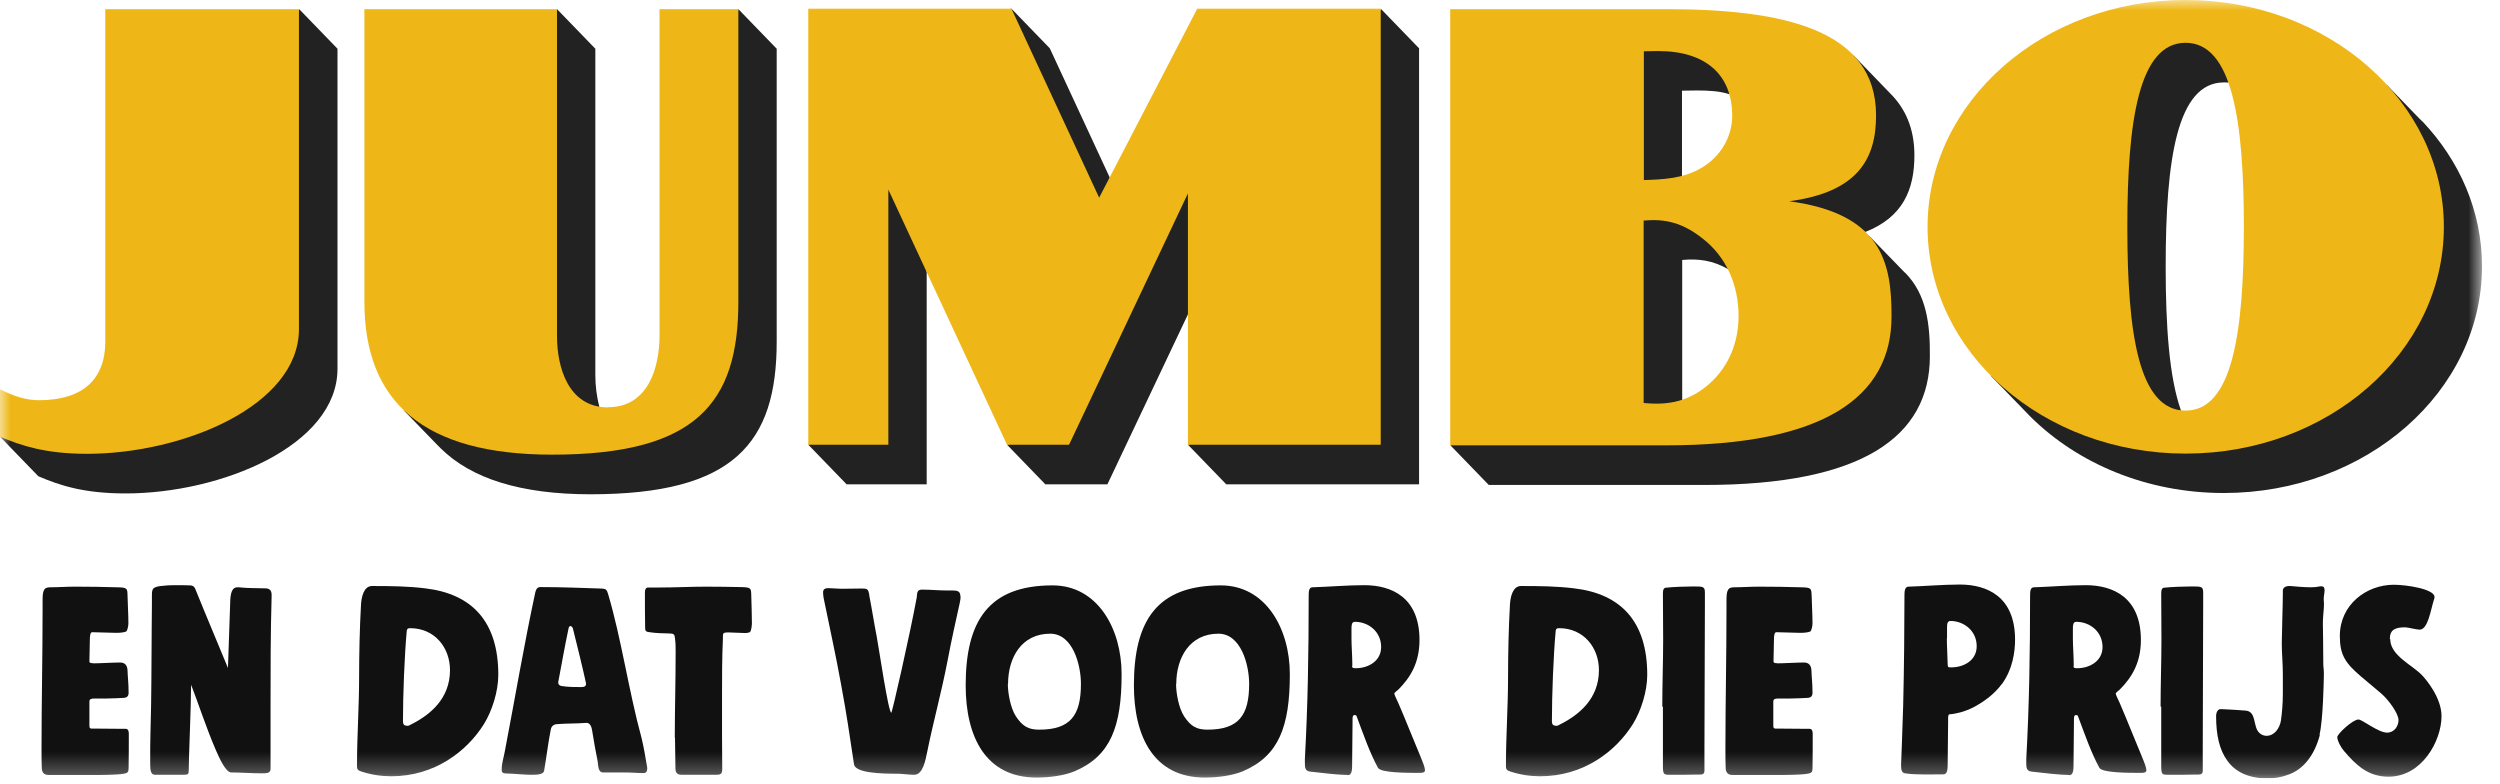 <svg viewBox="0 0 118 37" fill="none" xmlns="http://www.w3.org/2000/svg">
<g clip-path="url(#clip0_460_2197)">
<mask id="mask0_460_2197" style="mask-type:luminance" maskUnits="userSpaceOnUse" x="0" y="0" width="118" height="37">
<path d="M117.16 0H0V36.73H117.16V0Z" fill="white"></path>
</mask>
<g mask="url(#mask0_460_2197)">
<path d="M14.12 0.43L14.07 0.58V15.53C14.07 17.17 12.9 18.68 10.78 19.79C8.9 20.77 6.42 21.36 4.12 21.36C2.11 21.36 0.97 20.95 0.05 20.57L0 20.61L1.81 22.48C2.84 22.92 3.97 23.29 5.93 23.29C10.42 23.29 15.93 21.04 15.93 17.4V2.3L14.12 0.43Z" fill="#222222"></path>
<path d="M28.21 19.23L28.29 19.19C28.16 18.71 28.1 18.19 28.1 17.71V2.3L26.29 0.43L26.24 0.64V15.84C26.24 17.34 26.77 18.94 28.21 19.23Z" fill="#222222"></path>
<path d="M34.85 0.43L34.8 0.64V14.25C34.8 19.4 32.35 21.41 26.06 21.41C23.09 21.41 20.85 20.8 19.39 19.59C19.34 19.55 19.3 19.51 19.25 19.47L19.04 19.35L20.64 21C20.64 21 20.68 21.04 20.7 21.06L20.81 21.17C22.25 22.59 24.58 23.33 27.87 23.33C34.65 23.33 36.66 20.91 36.66 16.12V2.3L34.85 0.43Z" fill="#222222"></path>
<path d="M65.17 0.41L65.11 0.62V20.93L56.24 20.94L56.07 20.99L57.88 22.86H66.98V2.28L65.17 0.41Z" fill="#222222"></path>
<path d="M52.35 8.54L52.38 8.38L49.55 2.28L47.74 0.41H47.7V0.46L51.88 9.46L52.35 8.54Z" fill="#222222"></path>
<path d="M41.98 8.93L41.91 8.88L41.88 8.95V20.94H38.27L38.15 20.99L39.96 22.86H43.74V12.85L43.73 12.69L41.98 8.93Z" fill="#222222"></path>
<path d="M56.12 14.67V9.13L56.08 9.08L56.02 9.11L50.43 20.94H47.71L47.53 20.99L49.34 22.86H52.27L56.07 14.84L56.12 14.67Z" fill="#222222"></path>
<path d="M87.39 2.56C88.01 3.27 88.49 4.38 88.49 5.45C88.49 7.05 88.03 8.96 84.44 9.45L84.34 9.51L84.44 9.56C85.98 9.76 87.12 10.2 87.89 10.88L88.04 10.95C89.82 10.25 90.36 8.95 90.36 7.33C90.36 6.06 89.93 5.1 89.18 4.37L87.54 2.67L87.4 2.57L87.39 2.56Z" fill="#222222"></path>
<path d="M77.53 19.06H77.58C77.8 19.09 78 19.1 78.2 19.1C78.61 19.1 78.99 19.05 79.35 18.94L79.4 18.87V12.27C80.17 12.2 80.84 12.29 81.56 12.7L81.65 12.76C81.36 12.16 80.95 11.64 80.43 11.23C79.65 10.61 78.91 10.33 78.04 10.33C77.89 10.33 77.74 10.33 77.58 10.35H77.53V19.07V19.06Z" fill="#222222"></path>
<path d="M78.32 2.34C78.19 2.34 77.71 2.36 77.58 2.36H77.53V8.55H77.59C78.18 8.53 78.78 8.51 79.36 8.36L79.39 8.3V4.28C79.39 4.28 79.81 4.27 80.08 4.27C80.66 4.27 81.19 4.3 81.63 4.45L81.65 4.31C81.23 3.02 80.1 2.34 78.33 2.34" fill="#222222"></path>
<path d="M89.92 12.88L88.24 11.15L88.13 11.11C88.25 11.24 88.36 11.37 88.46 11.52C89.15 12.53 89.231 13.82 89.231 14.95C89.231 18.95 85.66 20.97 78.64 20.97H68.64L68.46 21.02L70.27 22.89H80.45C87.9 22.89 91.09 20.61 91.09 16.81C91.1 15.31 90.94 13.9 89.92 12.87" fill="#222222"></path>
<path d="M114.33 5.73L114.26 5.66C114.26 5.66 114.19 5.59 114.15 5.55L112.64 3.99L112.7 4.14C114.32 5.95 115.28 8.23 115.28 10.71C115.28 16.58 109.84 21.36 103.15 21.36C99.57 21.36 96.34 19.99 94.12 17.81C94.02 17.76 93.95 17.72 93.95 17.72L95.84 19.67C98.07 21.88 101.33 23.27 104.96 23.27C111.69 23.27 117.15 18.48 117.15 12.57C117.15 9.96 116.09 7.58 114.33 5.72" fill="#222222"></path>
<path d="M103.16 1.97C100.69 1.97 100.36 6.39 100.36 10.71C100.36 15.03 100.67 19.13 102.91 19.42L102.94 19.37C102.39 17.82 102.22 15.43 102.22 12.58C102.22 7.51 102.76 3.89 104.97 3.89C105.04 3.89 105.11 3.89 105.18 3.9L105.2 3.82C104.74 2.56 104.07 1.96 103.15 1.96" fill="#222222"></path>
<path d="M0 18.37C0.6 18.68 1.2 18.89 1.83 18.89C3.92 18.89 4.97 17.9 4.97 16.11V0.43H14.11V15.53C14.11 19.17 8.6 21.42 4.11 21.42C2.15 21.42 1.02 21.04 -0.01 20.61V18.38L0 18.37Z" fill="#EEB717"></path>
<path d="M38.15 20.99V0.41H47.74L51.88 9.33L56.51 0.41H65.17V20.99H56.07V9.13L50.46 20.99H47.53L41.93 8.95V20.99H38.15Z" fill="#EEB717"></path>
<path d="M68.45 21.03V0.43H78.6C84.15 0.43 88.55 1.38 88.55 5.45C88.55 7.52 87.67 9.07 84.45 9.5C88.8 10.08 89.29 12.38 89.28 14.94C89.28 18.74 86.09 21.02 78.64 21.02H68.46L68.45 21.03ZM77.58 19.02C78.75 19.14 79.77 18.95 80.74 18.06C81.58 17.29 82.06 16.18 82.06 14.92C82.06 13.41 81.45 12.11 80.39 11.28C79.42 10.5 78.58 10.32 77.58 10.41V19.02ZM77.58 8.5C78.5 8.47 79.44 8.43 80.28 7.94C81.2 7.42 81.76 6.46 81.76 5.47C81.76 3.55 80.54 2.41 78.27 2.41C78.01 2.41 77.59 2.42 77.59 2.42V8.5H77.58Z" fill="#EEB717"></path>
<path d="M90.981 10.71C90.981 4.8 96.43 0 103.16 0C109.89 0 115.35 4.8 115.35 10.71C115.35 16.62 109.9 21.41 103.16 21.41C96.421 21.41 90.981 16.62 90.981 10.71ZM103.16 19.38C105.35 19.38 105.91 15.76 105.91 10.71C105.91 5.66 105.35 2.02 103.16 2.02C100.97 2.02 100.41 5.64 100.41 10.71C100.41 15.77 100.95 19.38 103.16 19.38Z" fill="#EEB717"></path>
<path d="M28.71 19.23C26.82 19.23 26.29 17.34 26.29 15.85V0.43H17.2V14.25C17.2 18.99 20.01 21.46 26.06 21.46C32.84 21.46 34.85 19.04 34.85 14.25V0.43H31.13V15.83C31.13 17.32 30.61 19.22 28.7 19.22" fill="#EEB717"></path>
<path d="M4.4 31.31C4.7 31.31 5.36 31.27 5.67 31.27C5.9 31.27 6.01 31.41 6.02 31.65C6.03 31.99 6.07 32.25 6.07 32.7C6.07 32.85 6 32.93 5.84 32.94C5.55 32.95 5.31 32.97 5.03 32.97H4.5C4.35 32.97 4.22 32.97 4.22 33.11V34.25C4.22 34.35 4.24 34.39 4.33 34.39H4.57C4.87 34.39 5.35 34.4 5.72 34.4H5.93C6.06 34.4 6.08 34.53 6.08 34.64C6.08 35.21 6.08 35.69 6.07 36.25C6.07 36.44 6.03 36.49 5.84 36.52C5.49 36.58 4.77 36.58 4.4 36.58H2.29C1.97 36.58 1.97 36.31 1.97 36.19C1.96 35.91 1.96 35.63 1.96 35.34C1.96 33.07 2.01 31.1 2.01 28.73V28.41C2.01 27.93 2.03 27.72 2.36 27.72C2.75 27.72 3.14 27.69 3.53 27.69C4.05 27.69 5.01 27.7 5.52 27.72C6.02 27.73 6.01 27.77 6.02 28.12C6.03 28.61 6.06 28.97 6.06 29.43C6.06 29.53 6.02 29.77 5.95 29.81C5.81 29.86 5.65 29.87 5.47 29.87C5.22 29.87 4.57 29.84 4.35 29.84C4.25 29.84 4.24 30.06 4.24 30.22C4.24 30.56 4.22 30.89 4.22 31.2C4.22 31.28 4.24 31.3 4.37 31.3" fill="#111111"></path>
<path d="M7.31 36.57C7.11 36.57 7.09 36.33 7.09 36.07V35.67C7.09 35.34 7.09 35.05 7.1 34.69C7.16 32.59 7.14 31.65 7.16 29.69C7.16 29.24 7.17 28.9 7.17 28.53V28.11C7.17 28.01 7.17 27.91 7.21 27.82C7.25 27.72 7.46 27.67 7.59 27.66C7.82 27.63 8.03 27.62 8.26 27.62C8.5 27.62 8.74 27.62 8.98 27.63C9.08 27.63 9.17 27.68 9.21 27.78C9.78 29.19 10.31 30.43 10.76 31.53C10.8 30.41 10.84 29.22 10.87 28.3C10.9 27.79 11.06 27.72 11.22 27.72C11.27 27.72 11.33 27.72 11.38 27.73C11.62 27.76 12.16 27.76 12.52 27.77C12.7 27.77 12.82 27.85 12.82 28.07V28.16C12.77 29.93 12.77 31.54 12.77 33.22V36.3C12.77 36.49 12.59 36.5 12.39 36.5H12.3C11.91 36.5 11.32 36.46 10.91 36.46C10.66 36.46 10.35 35.78 10.19 35.41C9.72 34.32 9.36 33.19 9.02 32.32C9 33.73 8.97 34.15 8.92 35.78C8.91 36.01 8.92 36.2 8.9 36.47C8.89 36.57 8.76 36.57 8.66 36.57H7.3H7.31Z" fill="#111111"></path>
<path d="M20.07 27.77C22.29 28.03 23.52 29.35 23.52 31.85C23.52 32.63 23.23 33.55 22.84 34.18C22.03 35.47 20.51 36.64 18.47 36.64C17.99 36.64 17.52 36.57 17.04 36.41C16.89 36.36 16.85 36.31 16.85 36.16C16.85 34.75 16.95 33.36 16.95 31.96C16.95 30.84 16.98 29.57 17.04 28.53C17.06 28.18 17.17 27.66 17.56 27.66C18.46 27.66 19.26 27.67 20.07 27.77ZM19.19 34.26C19.27 34.26 19.34 34.24 19.35 34.22C20.27 33.77 21.24 33 21.24 31.63C21.24 30.57 20.52 29.65 19.36 29.65C19.26 29.65 19.21 29.68 19.2 29.76C19.09 30.96 19.02 32.8 19.02 34.04C19.02 34.22 19.11 34.25 19.18 34.25" fill="#111111"></path>
<path d="M30.54 36.33C30.54 36.43 30.48 36.49 30.38 36.49C30.09 36.49 29.82 36.46 29.47 36.46H28.47C28.23 36.46 28.24 36.16 28.21 35.94C28.11 35.46 28.03 34.97 27.95 34.49C27.93 34.33 27.86 34.12 27.69 34.12H27.67C27.16 34.16 26.79 34.14 26.28 34.18C26.13 34.19 26.03 34.28 26 34.42C25.87 35.06 25.8 35.71 25.68 36.39C25.65 36.55 25.36 36.57 25.15 36.57H24.99C24.8 36.57 24.14 36.51 23.93 36.51C23.74 36.51 23.68 36.47 23.68 36.33C23.68 36.01 23.78 35.74 23.83 35.45C24.31 32.95 24.73 30.45 25.27 27.94C25.32 27.79 25.36 27.71 25.52 27.71H25.53C26.48 27.71 27.46 27.75 28.4 27.78C28.6 27.79 28.64 27.83 28.7 28.03C29.33 30.15 29.67 32.59 30.28 34.83C30.39 35.27 30.46 35.73 30.54 36.18C30.55 36.22 30.55 36.27 30.55 36.31M27.66 32.27C27.66 32.27 27.65 32.18 27.63 32.12C27.59 31.9 27.19 30.24 27.04 29.66C27.01 29.58 26.96 29.55 26.93 29.55C26.87 29.55 26.84 29.61 26.83 29.69C26.63 30.64 26.54 31.2 26.35 32.19V32.23C26.35 32.32 26.43 32.37 26.51 32.38C26.83 32.43 27.11 32.43 27.43 32.43C27.59 32.43 27.66 32.39 27.66 32.28" fill="#111111"></path>
<path d="M31.85 34.83C31.85 33.47 31.89 32.18 31.89 30.78C31.89 30.56 31.89 30.36 31.86 30.14C31.85 29.95 31.8 29.9 31.61 29.9C31.29 29.89 30.98 29.89 30.66 29.84C30.47 29.82 30.45 29.78 30.45 29.59C30.44 29.02 30.44 28.53 30.44 27.96C30.44 27.85 30.47 27.73 30.59 27.73H31.15C31.91 27.73 32.6 27.69 33.33 27.69C33.87 27.69 34.42 27.7 34.96 27.71C35.46 27.72 35.45 27.76 35.46 28.11C35.47 28.6 35.49 28.96 35.49 29.42C35.49 29.52 35.46 29.8 35.39 29.84C35.33 29.86 35.26 29.88 35.19 29.88C34.95 29.88 34.61 29.85 34.38 29.85C34.08 29.85 34.13 29.9 34.12 30.18C34.08 31.06 34.08 31.91 34.08 32.75V34.8C34.08 35.27 34.09 35.81 34.09 36.3C34.09 36.48 34.05 36.57 33.83 36.57H32.16C31.9 36.57 31.88 36.38 31.88 36.25V36.21C31.88 35.73 31.86 35.31 31.86 34.82" fill="#111111"></path>
<path d="M45.34 28.13C45.34 28.24 45.33 28.34 45.3 28.46C45.09 29.41 44.92 30.16 44.73 31.16C44.44 32.67 44.07 33.99 43.78 35.41C43.78 35.42 43.77 35.45 43.77 35.46C43.68 35.9 43.56 36.57 43.15 36.57C42.88 36.57 42.58 36.52 42.37 36.52C41.6 36.52 40.38 36.49 40.31 36.08C40.06 34.44 39.99 33.88 39.7 32.31C39.44 30.86 39.12 29.45 38.93 28.49C38.89 28.31 38.85 28.14 38.85 27.96C38.85 27.81 38.94 27.76 39.1 27.76C39.26 27.76 39.53 27.79 39.71 27.79C39.98 27.79 40.25 27.78 40.56 27.78H40.71C40.96 27.78 40.98 27.83 41.03 28.07V28.11C41.12 28.55 41.29 29.6 41.38 30.04C41.49 30.62 41.93 33.64 42.07 33.64C42.11 33.64 42.95 29.94 43.27 28.2C43.29 28.02 43.27 27.83 43.51 27.83C43.94 27.83 44.29 27.87 44.67 27.87H44.96C45.2 27.87 45.33 27.91 45.33 28.15" fill="#111111"></path>
<path d="M48.92 36.7C46.52 36.7 45.58 34.77 45.58 32.35C45.58 29.31 46.66 27.63 49.68 27.63C51.81 27.63 52.94 29.68 52.94 31.82C52.94 34.29 52.42 35.68 50.73 36.4C50.21 36.62 49.51 36.7 48.92 36.7ZM47.57 32.28C47.57 32.72 47.7 33.43 47.95 33.81C48.26 34.28 48.54 34.44 49.05 34.44C50.53 34.44 51.02 33.76 51.02 32.28C51.02 31.37 50.63 29.91 49.57 29.91C48.21 29.91 47.58 31.05 47.58 32.28" fill="#111111"></path>
<path d="M56.86 36.7C54.46 36.7 53.52 34.77 53.52 32.35C53.52 29.31 54.6 27.63 57.62 27.63C59.75 27.63 60.88 29.68 60.88 31.82C60.88 34.29 60.36 35.68 58.67 36.4C58.15 36.62 57.45 36.7 56.86 36.7ZM55.51 32.28C55.51 32.72 55.64 33.43 55.89 33.81C56.2 34.28 56.48 34.44 56.99 34.44C58.47 34.44 58.96 33.76 58.96 32.28C58.96 31.37 58.57 29.91 57.51 29.91C56.15 29.91 55.52 31.05 55.52 32.28" fill="#111111"></path>
<path d="M63.61 36.58C63.21 36.58 62.35 36.48 61.84 36.42C61.6 36.39 61.59 36.24 61.59 35.99V35.83C61.73 33.27 61.77 30.82 61.77 28.09C61.77 27.9 61.79 27.72 61.95 27.72C62.67 27.7 63.6 27.62 64.39 27.62C65.68 27.62 67 28.19 67 30.21C67 31.27 66.58 31.97 66 32.55C65.99 32.56 65.81 32.7 65.81 32.73C65.81 32.79 65.95 33.07 66 33.18C66.38 34.06 66.73 34.96 67.1 35.84C67.14 35.93 67.26 36.24 67.26 36.35C67.26 36.46 67.16 36.48 67 36.48C66.41 36.48 65.17 36.48 65.04 36.24C64.65 35.52 64.37 34.71 64.03 33.8C64.02 33.76 63.97 33.75 63.94 33.75C63.85 33.75 63.84 33.84 63.84 33.95V34.11C63.84 34.62 63.82 35.61 63.82 36.12C63.82 36.32 63.81 36.59 63.62 36.59M63.82 31.43C63.82 31.54 63.88 31.54 64 31.54C64.57 31.54 65.19 31.21 65.19 30.54C65.19 29.82 64.6 29.35 63.95 29.35C63.79 29.35 63.79 29.53 63.79 29.69V30.14C63.79 30.49 63.83 30.99 63.83 31.38V31.42L63.82 31.43Z" fill="#111111"></path>
<path d="M74.3 27.77C76.52 28.03 77.75 29.35 77.75 31.85C77.75 32.63 77.46 33.55 77.07 34.18C76.26 35.47 74.74 36.64 72.7 36.64C72.22 36.64 71.75 36.57 71.27 36.41C71.12 36.36 71.08 36.31 71.08 36.16C71.08 34.75 71.18 33.36 71.18 31.96C71.18 30.84 71.21 29.57 71.27 28.53C71.29 28.18 71.4 27.66 71.79 27.66C72.69 27.66 73.49 27.67 74.3 27.77ZM73.42 34.26C73.5 34.26 73.57 34.24 73.58 34.22C74.5 33.77 75.47 33 75.47 31.63C75.47 30.57 74.75 29.65 73.59 29.65C73.49 29.65 73.44 29.68 73.43 29.76C73.32 30.96 73.25 32.8 73.25 34.04C73.25 34.22 73.34 34.25 73.41 34.25" fill="#111111"></path>
<path d="M78.46 33.35C78.46 32.25 78.501 31.27 78.501 30.18C78.501 29.51 78.49 28.82 78.49 28.1V28.02C78.49 27.89 78.501 27.76 78.621 27.74C78.99 27.7 79.57 27.68 79.95 27.68C80.4 27.68 80.471 27.69 80.471 27.98V28.6C80.471 30.83 80.45 33.05 80.45 35.28V36.38C80.45 36.53 80.36 36.56 80.24 36.56H80.09C79.87 36.56 79.671 36.57 79.471 36.57H78.79C78.54 36.57 78.49 36.55 78.49 36.17V33.36L78.46 33.35Z" fill="#111111"></path>
<path d="M83.88 31.31C84.18 31.31 84.84 31.27 85.15 31.27C85.38 31.27 85.49 31.41 85.5 31.65C85.51 31.99 85.55 32.25 85.55 32.7C85.55 32.85 85.48 32.93 85.32 32.94C85.03 32.95 84.79 32.97 84.51 32.97H83.98C83.83 32.97 83.7 32.97 83.7 33.11V34.25C83.7 34.35 83.72 34.39 83.81 34.39H84.05C84.35 34.39 84.83 34.4 85.2 34.4H85.41C85.54 34.4 85.56 34.53 85.56 34.64C85.56 35.21 85.56 35.69 85.55 36.25C85.55 36.44 85.51 36.49 85.32 36.52C84.97 36.58 84.25 36.58 83.88 36.58H81.77C81.45 36.58 81.45 36.31 81.45 36.19C81.44 35.91 81.44 35.63 81.44 35.34C81.44 33.07 81.49 31.1 81.49 28.73V28.41C81.49 27.93 81.51 27.72 81.84 27.72C82.23 27.72 82.62 27.69 83.01 27.69C83.53 27.69 84.49 27.7 85 27.72C85.51 27.73 85.49 27.77 85.51 28.12C85.52 28.61 85.55 28.97 85.55 29.43C85.55 29.53 85.51 29.77 85.44 29.81C85.3 29.86 85.14 29.87 84.96 29.87C84.71 29.87 84.07 29.84 83.84 29.84C83.74 29.84 83.73 30.06 83.73 30.22C83.73 30.56 83.71 30.89 83.71 31.2C83.71 31.28 83.73 31.3 83.86 31.3" fill="#111111"></path>
<path d="M94.481 32.29C94.231 32.63 93.841 33 93.231 33.34C92.701 33.63 92.251 33.69 92.091 33.71H92.05C91.96 33.71 91.951 33.79 91.951 33.91V34.07C91.951 34.59 91.93 35.57 91.93 36.08C91.93 36.28 91.921 36.55 91.731 36.55C91.331 36.55 90.471 36.58 89.981 36.51C89.74 36.5 89.731 36.33 89.731 36.08C89.731 36.08 89.731 36.02 89.74 35.87C89.74 35.81 89.79 34.7 89.831 33.26C89.871 31.61 89.891 29.52 89.891 28.06C89.891 27.88 89.921 27.69 90.081 27.69C90.8 27.67 91.721 27.59 92.501 27.59C93.79 27.59 95.111 28.16 95.111 30.19C95.111 30.74 95.01 31.58 94.481 32.3M91.891 30.13C91.891 30.48 91.93 31.13 91.93 31.35C91.93 31.5 91.971 31.5 92.07 31.5H92.1C92.68 31.5 93.3 31.18 93.3 30.5C93.3 29.77 92.691 29.31 92.061 29.31C91.9 29.31 91.9 29.49 91.9 29.64V30.12L91.891 30.13Z" fill="#111111"></path>
<path d="M97.66 36.58C97.26 36.58 96.4 36.48 95.89 36.42C95.65 36.39 95.64 36.24 95.64 35.99V35.83C95.78 33.27 95.82 30.82 95.82 28.09C95.82 27.9 95.84 27.72 96 27.72C96.72 27.7 97.65 27.62 98.44 27.62C99.73 27.62 101.05 28.19 101.05 30.21C101.05 31.27 100.63 31.97 100.05 32.55C100.04 32.56 99.86 32.7 99.86 32.73C99.86 32.79 100 33.07 100.05 33.18C100.43 34.06 100.78 34.96 101.15 35.84C101.19 35.93 101.31 36.24 101.31 36.35C101.31 36.46 101.21 36.48 101.05 36.48C100.46 36.48 99.22 36.48 99.09 36.24C98.7 35.52 98.42 34.71 98.08 33.8C98.07 33.76 98.02 33.75 97.99 33.75C97.9 33.75 97.89 33.84 97.89 33.95V34.11C97.89 34.62 97.87 35.61 97.87 36.12C97.87 36.32 97.86 36.59 97.67 36.59M97.87 31.43C97.87 31.54 97.93 31.54 98.05 31.54C98.62 31.54 99.24 31.21 99.24 30.54C99.24 29.82 98.65 29.35 98 29.35C97.84 29.35 97.84 29.53 97.84 29.69V30.14C97.84 30.49 97.88 30.99 97.88 31.38V31.42L97.87 31.43Z" fill="#111111"></path>
<path d="M101.98 33.35C101.98 32.25 102.02 31.27 102.02 30.18C102.02 29.51 102.01 28.82 102.01 28.1V28.02C102.01 27.89 102.02 27.76 102.14 27.74C102.51 27.7 103.09 27.68 103.47 27.68C103.92 27.68 103.99 27.69 103.99 27.98V28.6C103.99 30.83 103.97 33.05 103.97 35.28V36.38C103.97 36.53 103.88 36.56 103.76 36.56H103.61C103.39 36.56 103.19 36.57 102.99 36.57H102.31C102.06 36.57 102.01 36.55 102.01 36.17V33.36L101.98 33.35Z" fill="#111111"></path>
<path d="M109.5 34.68C109.23 35.7 108.69 36.32 108.02 36.56C107.68 36.69 107.35 36.74 107.03 36.74C106.15 36.74 105.53 36.45 105.14 35.92C104.76 35.41 104.6 34.7 104.6 33.8C104.6 33.61 104.69 33.47 104.81 33.47C104.87 33.47 104.94 33.48 105.04 33.48C105.36 33.49 105.67 33.52 105.99 33.54C106.53 33.58 106.32 34.31 106.65 34.6C106.75 34.69 106.86 34.73 106.98 34.73C107.35 34.73 107.6 34.38 107.66 34.01C107.71 33.66 107.75 33.2 107.75 32.75V31.82C107.75 31.32 107.7 30.84 107.7 30.36C107.7 29.94 107.75 28.52 107.75 28.05V27.87C107.75 27.78 107.83 27.66 108.05 27.66H108.1C108.34 27.68 108.74 27.72 109.08 27.72C109.16 27.72 109.23 27.71 109.29 27.71C109.47 27.7 109.72 27.57 109.72 27.86C109.72 27.99 109.68 28.12 109.68 28.26V28.32C109.69 28.4 109.69 28.47 109.69 28.55C109.69 28.74 109.66 28.93 109.65 29.14C109.64 29.24 109.64 29.34 109.64 29.46C109.64 29.67 109.65 29.89 109.65 30.13C109.65 30.41 109.66 31.04 109.66 31.35C109.66 31.43 109.67 31.49 109.67 31.51C109.7 31.66 109.68 32.12 109.68 32.12C109.68 32.12 109.65 34 109.48 34.68" fill="#111111"></path>
<path d="M112.82 30.17C112.82 30.94 113.85 31.38 114.32 31.87C114.55 32.11 115.24 32.96 115.24 33.8C115.24 34.96 114.32 36.66 112.74 36.66C111.78 36.66 111.21 36.12 110.64 35.45C110.51 35.31 110.32 34.97 110.32 34.79C110.32 34.64 111.05 33.96 111.32 33.96C111.5 33.96 112.25 34.58 112.67 34.58C113.02 34.58 113.21 34.26 113.21 33.99C113.21 33.67 112.73 33.02 112.39 32.73L111.44 31.93C110.7 31.3 110.44 30.91 110.44 30.02C110.44 28.54 111.69 27.6 112.99 27.6C113.58 27.6 114.91 27.8 114.91 28.18C114.91 28.22 114.9 28.26 114.88 28.31C114.72 28.82 114.6 29.72 114.2 29.72C114.07 29.72 113.65 29.61 113.52 29.61C113.07 29.61 112.8 29.71 112.8 30.16" fill="#111111"></path>
</g>
</g>
<defs>
<clipPath id="clip0_460_2197">
<rect width="117.16" height="36.73" fill="white"></rect>
</clipPath>
</defs>
</svg>
